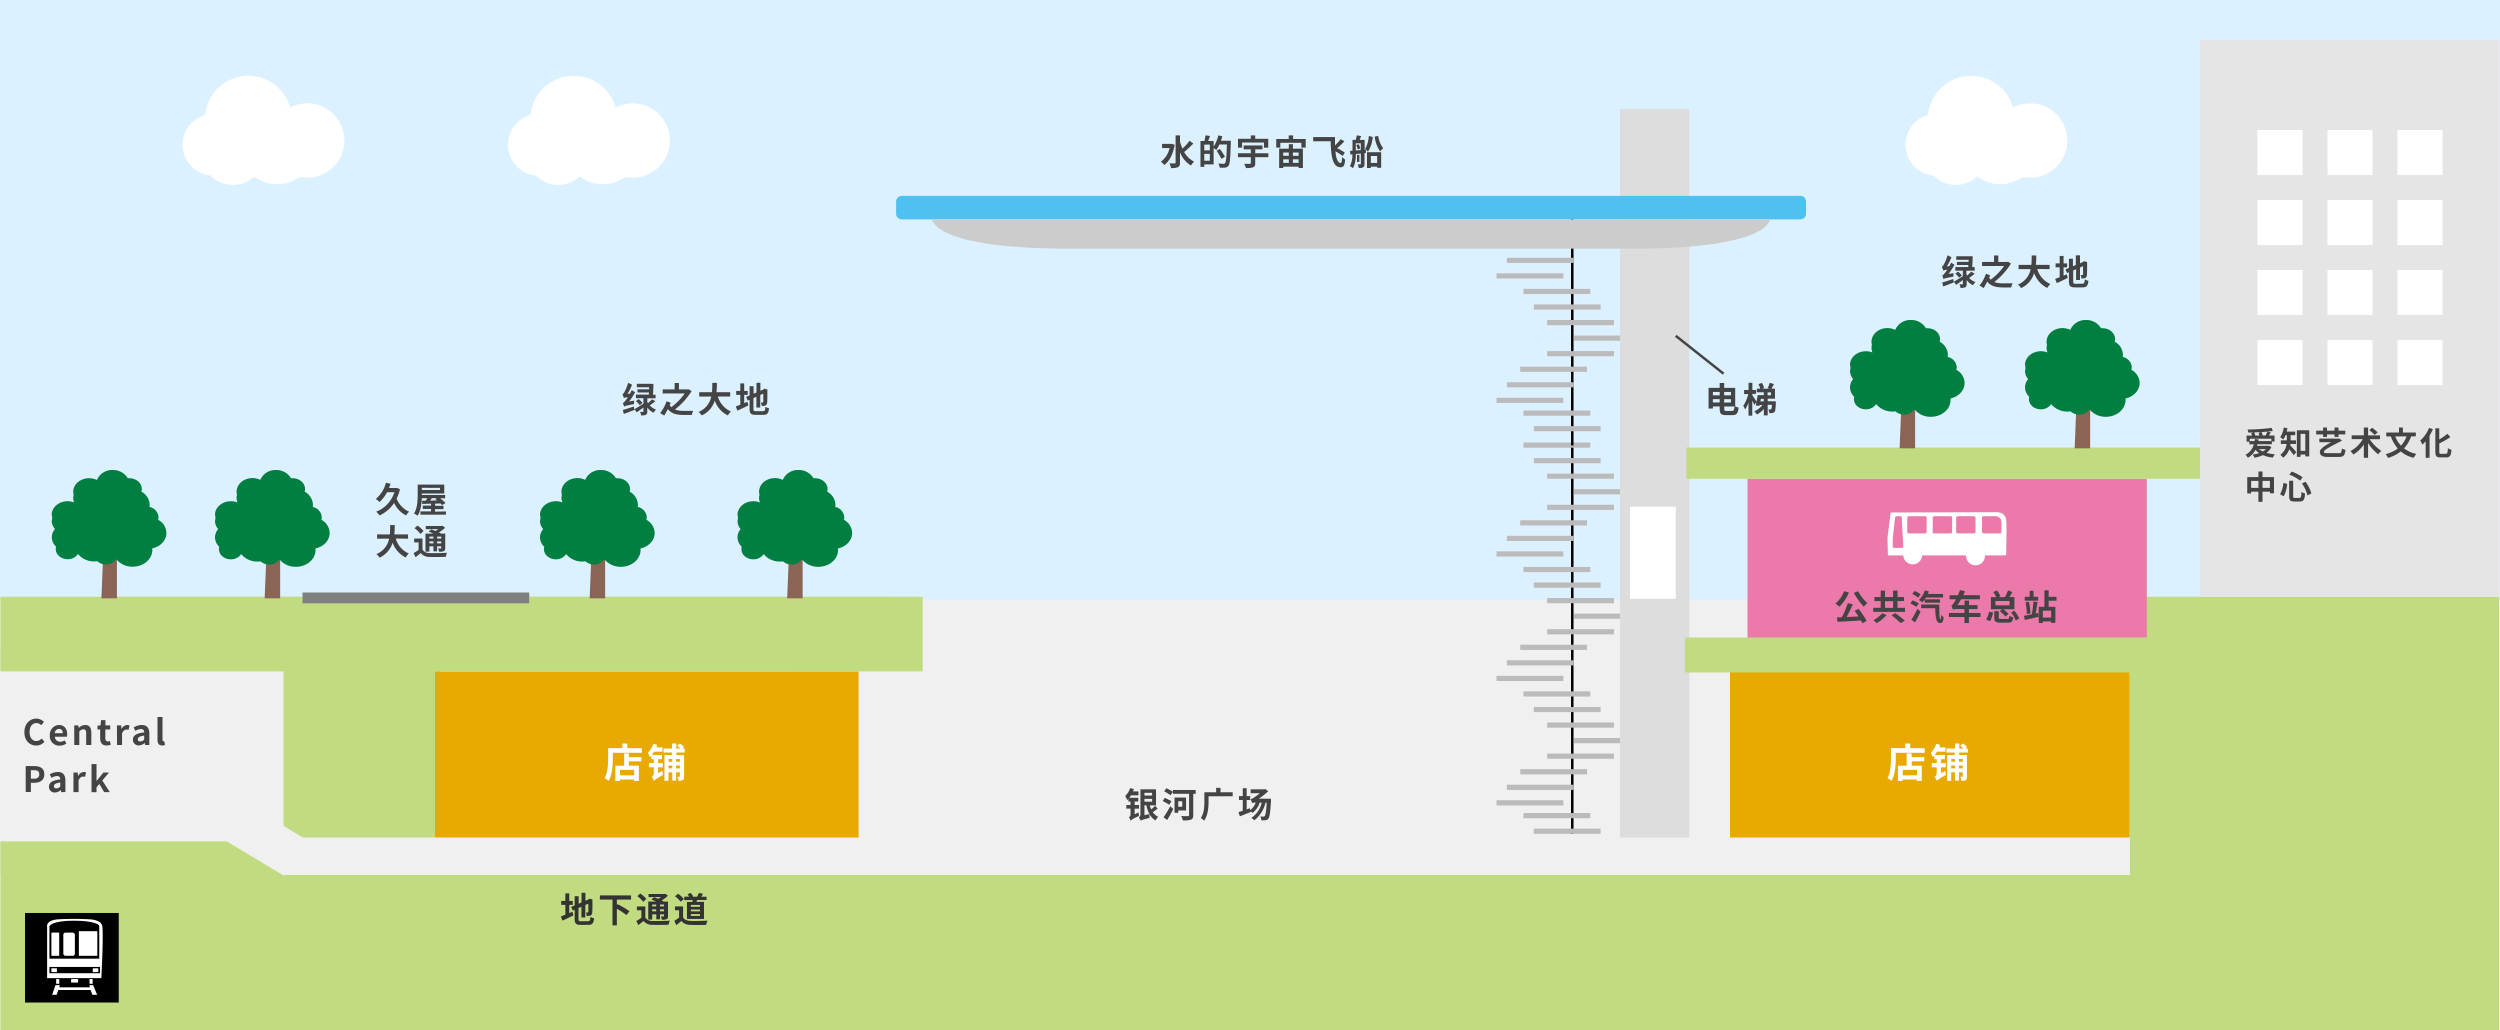 <svg id="レイヤー_1" data-name="レイヤー 1" xmlns="http://www.w3.org/2000/svg" xmlns:xlink="http://www.w3.org/1999/xlink" viewBox="0 0 1000 412.06"><defs><style>.cls-1,.cls-20,.cls-24,.cls-6{fill:none;}.cls-2{fill:#f0f0f0;}.cls-3{fill:#dcf1ff;}.cls-4{fill:#c1db81;}.cls-5{clip-path:url(#clip-path);}.cls-6{stroke:#000;}.cls-20,.cls-24,.cls-6{stroke-miterlimit:10;}.cls-7{fill:#bbb;}.cls-8{fill:#ddd;}.cls-9{fill:#e8a900;}.cls-10{fill:#eb7aab;}.cls-11{fill:#4ec1f0;}.cls-12{fill:#ccc;}.cls-13{fill:#e5e5e5;}.cls-14,.cls-25{fill:#fff;}.cls-15{fill:#8a6455;}.cls-16{fill:#007f41;}.cls-17{fill:gray;}.cls-18{isolation:isolate;}.cls-19{fill:#444;}.cls-20{stroke:#231815;stroke-width:0.59px;}.cls-21{fill:#231815;}.cls-22{clip-path:url(#clip-path-2);}.cls-23{fill:#333;}.cls-24{stroke:#444;}.cls-25{fill-rule:evenodd;}</style><clipPath id="clip-path"><rect class="cls-1" x="595.55" y="83.05" width="98.8" height="250.47"/></clipPath><clipPath id="clip-path-2"><rect class="cls-1" x="903" y="52" width="74" height="106"/></clipPath></defs><title>pic_about_crosssectional_cn</title><rect id="長方形_1285" data-name="長方形 1285" class="cls-2" x="316" y="240" width="413" height="105"/><rect id="長方形_1286" data-name="長方形 1286" class="cls-3" width="1000" height="240"/><rect id="長方形_1237" data-name="長方形 1237" class="cls-2" y="260" width="118" height="90"/><path id="パス_79" data-name="パス 79" class="cls-4" d="M999.7,238.71V412.06H.15v-75.5H113.39V260.38H39.64V238.71H354.11v18.78H176v78l184.94,12H849l-31.6-108.79Z"/><g class="cls-5"><g id="グループ化_309" data-name="グループ化 309"><line id="線_117" data-name="線 117" class="cls-6" x1="628.91" y1="177" x2="628.91" y2="333.52"/><rect id="長方形_1238" data-name="長方形 1238" class="cls-7" x="609.37" y="177" width="26.73" height="2.07"/><rect id="長方形_1239" data-name="長方形 1239" class="cls-7" x="613.52" y="183.22" width="26.73" height="2.07"/><rect id="長方形_1240" data-name="長方形 1240" class="cls-7" x="618.86" y="189.44" width="26.73" height="2.07"/><rect id="長方形_1241" data-name="長方形 1241" class="cls-7" x="629.62" y="195.67" width="26.73" height="2.07"/><rect id="長方形_1242" data-name="長方形 1242" class="cls-7" x="598.61" y="220.55" width="26.73" height="2.07"/><rect id="長方形_1243" data-name="長方形 1243" class="cls-7" x="602.76" y="214.33" width="26.73" height="2.07"/><rect id="長方形_1244" data-name="長方形 1244" class="cls-7" x="608.09" y="208.11" width="26.73" height="2.07"/><rect id="長方形_1245" data-name="長方形 1245" class="cls-7" x="618.86" y="201.89" width="26.73" height="2.07"/><rect id="長方形_1246" data-name="長方形 1246" class="cls-7" x="609.37" y="226.78" width="26.73" height="2.07"/><rect id="長方形_1247" data-name="長方形 1247" class="cls-7" x="613.52" y="233" width="26.73" height="2.07"/><rect id="長方形_1248" data-name="長方形 1248" class="cls-7" x="618.86" y="239.22" width="26.73" height="2.07"/><rect id="長方形_1249" data-name="長方形 1249" class="cls-7" x="629.62" y="245.44" width="26.73" height="2.07"/><rect id="長方形_1250" data-name="長方形 1250" class="cls-7" x="598.61" y="270.33" width="26.73" height="2.07"/><rect id="長方形_1251" data-name="長方形 1251" class="cls-7" x="602.76" y="264.11" width="26.73" height="2.07"/><rect id="長方形_1252" data-name="長方形 1252" class="cls-7" x="608.09" y="257.89" width="26.73" height="2.07"/><rect id="長方形_1253" data-name="長方形 1253" class="cls-7" x="618.86" y="251.67" width="26.73" height="2.07"/><rect id="長方形_1254" data-name="長方形 1254" class="cls-7" x="609.37" y="276.55" width="26.73" height="2.07"/><rect id="長方形_1255" data-name="長方形 1255" class="cls-7" x="613.52" y="282.78" width="26.73" height="2.07"/><rect id="長方形_1256" data-name="長方形 1256" class="cls-7" x="618.86" y="289" width="26.73" height="2.07"/><rect id="長方形_1257" data-name="長方形 1257" class="cls-7" x="609.37" y="325.22" width="26.73" height="2.07"/><rect id="長方形_1258" data-name="長方形 1258" class="cls-7" x="613.52" y="331.44" width="26.73" height="2.07"/><rect id="長方形_1259" data-name="長方形 1259" class="cls-7" x="629.62" y="295.22" width="26.73" height="2.07"/><rect id="長方形_1260" data-name="長方形 1260" class="cls-7" x="598.61" y="320.11" width="26.73" height="2.07"/><rect id="長方形_1261" data-name="長方形 1261" class="cls-7" x="602.76" y="313.89" width="26.73" height="2.07"/><rect id="長方形_1262" data-name="長方形 1262" class="cls-7" x="608.09" y="307.67" width="26.73" height="2.07"/><rect id="長方形_1263" data-name="長方形 1263" class="cls-7" x="618.86" y="301.44" width="26.73" height="2.07"/></g><g id="グループ化_309-2" data-name="グループ化 309"><line id="線_117-2" data-name="線 117" class="cls-6" x1="628.91" y1="16" x2="628.91" y2="178.19"/><rect id="長方形_1238-2" data-name="長方形 1238" class="cls-7" x="609.37" y="16" width="26.73" height="2.07"/><rect id="長方形_1239-2" data-name="長方形 1239" class="cls-7" x="613.52" y="22.22" width="26.73" height="2.07"/><rect id="長方形_1240-2" data-name="長方形 1240" class="cls-7" x="618.86" y="28.44" width="26.73" height="2.07"/><rect id="長方形_1241-2" data-name="長方形 1241" class="cls-7" x="629.62" y="34.67" width="26.73" height="2.07"/><rect id="長方形_1242-2" data-name="長方形 1242" class="cls-7" x="598.61" y="59.55" width="26.73" height="2.07"/><rect id="長方形_1243-2" data-name="長方形 1243" class="cls-7" x="602.76" y="53.33" width="26.73" height="2.07"/><rect id="長方形_1244-2" data-name="長方形 1244" class="cls-7" x="608.09" y="47.11" width="26.73" height="2.07"/><rect id="長方形_1245-2" data-name="長方形 1245" class="cls-7" x="618.86" y="40.89" width="26.73" height="2.07"/><rect id="長方形_1246-2" data-name="長方形 1246" class="cls-7" x="609.37" y="65.78" width="26.73" height="2.07"/><rect id="長方形_1247-2" data-name="長方形 1247" class="cls-7" x="613.52" y="72" width="26.73" height="2.07"/><rect id="長方形_1248-2" data-name="長方形 1248" class="cls-7" x="618.86" y="78.22" width="26.73" height="2.07"/><rect id="長方形_1249-2" data-name="長方形 1249" class="cls-7" x="629.62" y="84.44" width="26.73" height="2.07"/><rect id="長方形_1250-2" data-name="長方形 1250" class="cls-7" x="598.61" y="109.33" width="26.73" height="2.07"/><rect id="長方形_1251-2" data-name="長方形 1251" class="cls-7" x="602.76" y="103.11" width="26.73" height="2.07"/><rect id="長方形_1252-2" data-name="長方形 1252" class="cls-7" x="608.09" y="96.89" width="26.73" height="2.07"/><rect id="長方形_1253-2" data-name="長方形 1253" class="cls-7" x="618.86" y="90.67" width="26.73" height="2.07"/><rect id="長方形_1254-2" data-name="長方形 1254" class="cls-7" x="609.37" y="115.55" width="26.73" height="2.07"/><rect id="長方形_1255-2" data-name="長方形 1255" class="cls-7" x="613.52" y="121.78" width="26.73" height="2.07"/><rect id="長方形_1256-2" data-name="長方形 1256" class="cls-7" x="618.86" y="128" width="26.73" height="2.07"/><rect id="長方形_1257-2" data-name="長方形 1257" class="cls-7" x="609.37" y="164.22" width="26.73" height="2.07"/><rect id="長方形_1258-2" data-name="長方形 1258" class="cls-7" x="613.52" y="170.44" width="26.73" height="2.07"/><rect id="長方形_1259-2" data-name="長方形 1259" class="cls-7" x="629.62" y="134.22" width="26.73" height="2.07"/><rect id="長方形_1260-2" data-name="長方形 1260" class="cls-7" x="598.61" y="159.11" width="26.73" height="2.07"/><rect id="長方形_1261-2" data-name="長方形 1261" class="cls-7" x="602.76" y="152.89" width="26.73" height="2.07"/><rect id="長方形_1262-2" data-name="長方形 1262" class="cls-7" x="608.09" y="146.67" width="26.73" height="2.07"/><rect id="長方形_1263-2" data-name="長方形 1263" class="cls-7" x="618.86" y="140.44" width="26.73" height="2.07"/></g></g><rect id="長方形_1187" data-name="長方形 1187" class="cls-8" x="648" y="43.61" width="27.74" height="301.89"/><rect id="長方形_1189" data-name="長方形 1189" class="cls-9" x="692" y="268.56" width="159.73" height="66.93"/><rect id="長方形_1190" data-name="長方形 1190" class="cls-10" x="699" y="191.52" width="159.73" height="66.93"/><rect id="長方形_1191" data-name="長方形 1191" class="cls-9" x="174" y="268.56" width="169.43" height="66.93"/><rect id="長方形_1192" data-name="長方形 1192" class="cls-4" x="674" y="255" width="198" height="14"/><rect id="長方形_1193" data-name="長方形 1193" class="cls-4" x="674.52" y="179" width="270.14" height="12.52"/><rect id="長方形_1194" data-name="長方形 1194" class="cls-4" x="0.15" y="238.71" width="368.92" height="29.85"/><path id="パス_80" data-name="パス 80" class="cls-11" d="M719.86,87.75H361a2.35,2.35,0,0,1-2.55-2V80.4A2.35,2.35,0,0,1,361,78.35H719.86a2.36,2.36,0,0,1,2.56,2.05v5.3A2.36,2.36,0,0,1,719.86,87.75Z"/><path class="cls-12" d="M540.43,87.75H372.89s0,11.72,54.65,11.72H653.32C708,99.47,708,87.75,708,87.75Z"/><rect id="長方形_1195" data-name="長方形 1195" class="cls-13" x="880" y="16" width="119.7" height="222.71"/><rect id="長方形_1196" data-name="長方形 1196" class="cls-14" x="652" y="202.67" width="18.3" height="36.86"/><g id="グループ化_284" data-name="グループ化 284"><path id="パス_90" data-name="パス 90" class="cls-15" d="M112.06,217.62v21.71h-6.2l.85-21Z"/><path id="パス_91" data-name="パス 91" class="cls-16" d="M131.86,213.2a6.17,6.17,0,0,0-3.32-5.29,4.19,4.19,0,0,0,.17-1,4.46,4.46,0,0,0-3.62-4.12,6,6,0,0,0,.09-.84,6.18,6.18,0,0,0-3.33-5.29,3.46,3.46,0,0,0,.17-1.06c0-2.38-2.26-4.31-5-4.31a4.21,4.21,0,0,0-.62,0,6.78,6.78,0,0,0-6-3.29,6.57,6.57,0,0,0-6.28,3.95,7.26,7.26,0,0,0-3.1-.72c-3.53,0-6.39,2.45-6.39,5.47a4.53,4.53,0,0,0,.17,1.21,4.49,4.49,0,0,0-.17,1.22A4.61,4.61,0,0,0,95,201a6.89,6.89,0,0,0-2.61-.51c-3.53,0-6.39,2.44-6.39,5.46a4.37,4.37,0,0,1,0,2.43,5,5,0,0,0,1.27,3.25,5.12,5.12,0,0,0-1.27,3.3,5.35,5.35,0,0,0,1.71,3.81,3.6,3.6,0,0,0-.13.93c0,2.24,2.13,4.06,4.75,4.06a4.89,4.89,0,0,0,4.14-2.1,8.3,8.3,0,0,0,6.56,3,8.77,8.77,0,0,0,1.15-.1,5.15,5.15,0,0,0,3.45,1.29,4.91,4.91,0,0,0,4.14-2.1,8.3,8.3,0,0,0,6.56,3c4.36,0,7.89-3,7.89-6.75,0-.19,0-.38-.07-.57C129.4,218.71,131.86,216.21,131.86,213.2Z"/></g><g id="グループ化_284-2" data-name="グループ化 284"><path id="パス_90-2" data-name="パス 90" class="cls-15" d="M46.77,217.62v21.71h-6.2l.84-21Z"/><path id="パス_91-2" data-name="パス 91" class="cls-16" d="M66.56,213.2a6.15,6.15,0,0,0-3.32-5.29,3.78,3.78,0,0,0,.17-1,4.46,4.46,0,0,0-3.62-4.12,6,6,0,0,0,.09-.84,6.16,6.16,0,0,0-3.33-5.29,3.46,3.46,0,0,0,.17-1.06c0-2.38-2.26-4.31-5-4.31a4.46,4.46,0,0,0-.63,0,6.77,6.77,0,0,0-6-3.29A6.57,6.57,0,0,0,38.77,192a7.26,7.26,0,0,0-3.1-.72c-3.53,0-6.39,2.45-6.39,5.47a5,5,0,0,0,.17,1.21,4.49,4.49,0,0,0-.17,1.22,4.8,4.8,0,0,0,.39,1.82,6.86,6.86,0,0,0-2.61-.51c-3.52,0-6.39,2.44-6.39,5.46a4.19,4.19,0,0,1,0,2.43A5,5,0,0,0,22,211.58a5.19,5.19,0,0,0-1.28,3.3,5.32,5.32,0,0,0,1.72,3.81,3.22,3.22,0,0,0-.14.93c0,2.24,2.13,4.06,4.75,4.06a4.89,4.89,0,0,0,4.14-2.1,8.32,8.32,0,0,0,6.57,3,8.77,8.77,0,0,0,1.14-.1,5.15,5.15,0,0,0,3.45,1.29,4.89,4.89,0,0,0,4.14-2.1,8.3,8.3,0,0,0,6.56,3c4.36,0,7.89-3,7.89-6.75a5.54,5.54,0,0,0-.07-.57C64.11,218.71,66.56,216.21,66.56,213.2Z"/></g><g id="グループ化_285" data-name="グループ化 285"><path id="パス_90-2-2" data-name="パス 90-2" class="cls-15" d="M242.06,217.62v21.71h-6.2l.85-21Z"/><path id="パス_91-2-2" data-name="パス 91-2" class="cls-16" d="M261.86,213.2a6.17,6.17,0,0,0-3.32-5.29,4.19,4.19,0,0,0,.17-1,4.46,4.46,0,0,0-3.62-4.12,6,6,0,0,0,.09-.84,6.18,6.18,0,0,0-3.33-5.29,3.46,3.46,0,0,0,.17-1.06c0-2.38-2.26-4.31-5.05-4.31a4.21,4.21,0,0,0-.62,0,6.78,6.78,0,0,0-6-3.29,6.57,6.57,0,0,0-6.28,3.95,7.26,7.26,0,0,0-3.1-.72c-3.53,0-6.39,2.45-6.39,5.47a4.53,4.53,0,0,0,.17,1.21,4.49,4.49,0,0,0-.17,1.22A4.61,4.61,0,0,0,225,201a6.89,6.89,0,0,0-2.61-.51c-3.53,0-6.39,2.44-6.39,5.46a4.37,4.37,0,0,1,0,2.43,5,5,0,0,0,1.27,3.25,5.12,5.12,0,0,0-1.27,3.3,5.35,5.35,0,0,0,1.71,3.81,3.6,3.6,0,0,0-.13.93c0,2.24,2.13,4.06,4.75,4.06a4.89,4.89,0,0,0,4.14-2.1,8.3,8.3,0,0,0,6.56,3,8.77,8.77,0,0,0,1.15-.1,5.15,5.15,0,0,0,3.45,1.29,4.91,4.91,0,0,0,4.14-2.1,8.3,8.3,0,0,0,6.56,3c4.36,0,7.89-3,7.89-6.75,0-.19,0-.38-.07-.57C259.4,218.71,261.86,216.21,261.86,213.2Z"/></g><g id="グループ化_286" data-name="グループ化 286"><path id="パス_90-3" data-name="パス 90-3" class="cls-15" d="M321.06,217.62v21.71h-6.2l.85-21Z"/><path id="パス_91-3" data-name="パス 91-3" class="cls-16" d="M340.86,213.2a6.17,6.17,0,0,0-3.32-5.29,4.19,4.19,0,0,0,.17-1,4.46,4.46,0,0,0-3.62-4.12,6,6,0,0,0,.09-.84,6.18,6.18,0,0,0-3.33-5.29,3.46,3.46,0,0,0,.17-1.06c0-2.38-2.26-4.31-5-4.31a4.21,4.21,0,0,0-.62,0,6.78,6.78,0,0,0-6-3.29,6.57,6.57,0,0,0-6.28,3.95,7.26,7.26,0,0,0-3.1-.72c-3.53,0-6.39,2.45-6.39,5.47a4.53,4.53,0,0,0,.17,1.21,4.49,4.49,0,0,0-.17,1.22A4.61,4.61,0,0,0,304,201a6.89,6.89,0,0,0-2.61-.51c-3.53,0-6.39,2.44-6.39,5.46a4.37,4.37,0,0,1,0,2.43,5,5,0,0,0,1.27,3.25,5.12,5.12,0,0,0-1.27,3.3,5.35,5.35,0,0,0,1.71,3.81,3.6,3.6,0,0,0-.13.93c0,2.24,2.13,4.06,4.75,4.06a4.89,4.89,0,0,0,4.14-2.1,8.3,8.3,0,0,0,6.56,3,8.77,8.77,0,0,0,1.15-.1,5.15,5.15,0,0,0,3.45,1.29,4.91,4.91,0,0,0,4.14-2.1,8.3,8.3,0,0,0,6.56,3c4.36,0,7.89-3,7.89-6.75,0-.19,0-.38-.07-.57C338.4,218.71,340.86,216.21,340.86,213.2Z"/></g><g id="グループ化_287" data-name="グループ化 287"><path id="パス_90-4" data-name="パス 90-4" class="cls-15" d="M766.05,157.62v21.71h-6.2l.84-21Z"/><path id="パス_91-4" data-name="パス 91-4" class="cls-16" d="M785.84,153.2a6.17,6.17,0,0,0-3.32-5.29,4.19,4.19,0,0,0,.17-1,4.46,4.46,0,0,0-3.62-4.12,6,6,0,0,0,.09-.84,6.16,6.16,0,0,0-3.33-5.29,3.46,3.46,0,0,0,.17-1.06c0-2.38-2.26-4.31-5-4.31a4.23,4.23,0,0,0-.63,0,6.77,6.77,0,0,0-6-3.29,6.57,6.57,0,0,0-6.28,3.95,7.26,7.26,0,0,0-3.1-.72c-3.53,0-6.39,2.45-6.39,5.47a4.53,4.53,0,0,0,.17,1.21,4.49,4.49,0,0,0-.17,1.22A4.61,4.61,0,0,0,749,141a6.89,6.89,0,0,0-2.61-.51c-3.53,0-6.39,2.44-6.39,5.46a4.37,4.37,0,0,1,0,2.43,5,5,0,0,0,1.28,3.25,5.08,5.08,0,0,0-1.28,3.3,5.35,5.35,0,0,0,1.71,3.81,3.6,3.6,0,0,0-.13.93c0,2.24,2.13,4.06,4.75,4.06a4.89,4.89,0,0,0,4.14-2.1,8.31,8.31,0,0,0,6.57,3,8.77,8.77,0,0,0,1.14-.1,5.15,5.15,0,0,0,3.45,1.29,4.91,4.91,0,0,0,4.14-2.1,8.3,8.3,0,0,0,6.56,3c4.36,0,7.89-3,7.89-6.75,0-.19,0-.38-.07-.57C783.38,158.71,785.84,156.21,785.84,153.2Z"/></g><g id="グループ化_288" data-name="グループ化 288"><path id="パス_90-5" data-name="パス 90-5" class="cls-15" d="M836.06,157.62v21.71h-6.2l.85-21Z"/><path id="パス_91-5" data-name="パス 91-5" class="cls-16" d="M855.86,153.2a6.17,6.17,0,0,0-3.32-5.29,4.19,4.19,0,0,0,.17-1,4.46,4.46,0,0,0-3.62-4.12,6,6,0,0,0,.09-.84,6.18,6.18,0,0,0-3.33-5.29,3.46,3.46,0,0,0,.17-1.06c0-2.38-2.26-4.31-5-4.31a4.21,4.21,0,0,0-.62,0,6.78,6.78,0,0,0-6-3.29,6.57,6.57,0,0,0-6.28,3.95,7.26,7.26,0,0,0-3.1-.72c-3.53,0-6.39,2.45-6.39,5.47a4.53,4.53,0,0,0,.17,1.21,4.49,4.49,0,0,0-.17,1.22A4.61,4.61,0,0,0,819,141a6.89,6.89,0,0,0-2.61-.51c-3.53,0-6.39,2.44-6.39,5.46a4.37,4.37,0,0,1,0,2.43,5,5,0,0,0,1.27,3.25,5.12,5.12,0,0,0-1.27,3.3,5.35,5.35,0,0,0,1.71,3.81,3.6,3.6,0,0,0-.13.93c0,2.24,2.13,4.06,4.75,4.06a4.89,4.89,0,0,0,4.14-2.1,8.3,8.3,0,0,0,6.56,3,8.77,8.77,0,0,0,1.15-.1,5.15,5.15,0,0,0,3.45,1.29,4.91,4.91,0,0,0,4.14-2.1,8.3,8.3,0,0,0,6.56,3c4.36,0,7.89-3,7.89-6.75,0-.19,0-.38-.07-.57C853.4,158.71,855.86,156.21,855.86,153.2Z"/></g><rect id="長方形_1197" data-name="長方形 1197" class="cls-10" x="746.4" y="199.1" width="13.02" height="11.52" rx="0.51"/><rect id="長方形_1198" data-name="長方形 1198" class="cls-10" x="763.5" y="199.1" width="13.02" height="11.52" rx="0.51"/><rect id="長方形_1199" data-name="長方形 1199" class="cls-10" x="779.21" y="199.1" width="13.02" height="11.52" rx="0.51"/><path id="長方形_1200" data-name="長方形 1200" class="cls-10" d="M809.59,201.08v9a.51.51,0,0,1-.51.51h-12a.51.51,0,0,1-.52-.51h0v-10.5a.51.51,0,0,1,.51-.51h10.54a2,2,0,0,1,2,2Z"/><path id="パス_93" data-name="パス 93" class="cls-10" d="M743.74,218.89s-1-18.12-1-18.87a.87.87,0,0,0-.64-.92s-2.31.05-3,0-.92,1.15-.92,1.15L736.69,214s-.06,5.09,0,5.67.86.75.86.75H743C743.92,220.4,743.74,218.89,743.74,218.89Z"/><rect id="長方形_1215" data-name="長方形 1215" class="cls-17" x="121" y="237" width="90.69" height="4.33"/><g id="水の宇宙船_屋上階_" data-name="水の宇宙船 屋上階 " class="cls-18"><g class="cls-18"><path class="cls-19" d="M469.88,57.92c-.65,3.79-2.19,6.64-4.16,8.09a6.64,6.64,0,0,0-1.39-1.31,9.17,9.17,0,0,0,3.49-5.47h-3V57.55h3.65l.31,0Zm7.44-.51a35.43,35.43,0,0,1-3.66,3.39,9.43,9.43,0,0,0,4,3.86,7.24,7.24,0,0,0-1.29,1.55A10.82,10.82,0,0,1,472,60.93v4.13c0,1-.22,1.51-.8,1.79a6.49,6.49,0,0,1-2.78.38,7.13,7.13,0,0,0-.66-1.86c.92,0,1.8,0,2.1,0s.38-.1.38-.34V54.15H472v2.47a18,18,0,0,0,1,2.81,22.44,22.44,0,0,0,2.81-3.11Z"/><path class="cls-19" d="M492.32,56.29s0,.56,0,.76c-.18,6.26-.34,8.49-.91,9.23a1.86,1.86,0,0,1-1.35.77,15.25,15.25,0,0,1-2.19,0,4.1,4.1,0,0,0-.55-1.63c.9.09,1.72.09,2.09.09a.74.74,0,0,0,.61-.24c.41-.45.59-2.55.74-7.49h-3A12,12,0,0,1,486.52,60a12,12,0,0,0-1.07-.79v6.55h-3.74v1h-1.52V56.39h1.59a14.61,14.61,0,0,0,.4-2.25l1.82.25c-.23.7-.49,1.4-.72,2h2.17v2.27a14.66,14.66,0,0,0,1.89-4.51l1.58.36a15.91,15.91,0,0,1-.55,1.78Zm-8.39,1.56h-2.22v2.27h2.22Zm0,6.45V61.56h-2.22V64.3Zm4.65-.75a31.35,31.35,0,0,0-1.94-3.24l1.3-.74A36,36,0,0,1,490,62.68Z"/><path class="cls-19" d="M507.33,62.89h-5.24V65.3c0,.94-.21,1.37-.88,1.62a8.21,8.21,0,0,1-2.84.3,7.74,7.74,0,0,0-.7-1.68c.89,0,2,0,2.27,0s.39-.07.39-.31V62.89h-5.14V61.31h5.14V59.72h-2.87V58.18H505v1.54h-2.89v1.59h5.24Zm-10.49-3.82H495.2V55.52h5.13V54.15h1.76v1.37h5.21v3.55h-1.72V57h-8.74Z"/><path class="cls-19" d="M522.28,55.59v3.46h-1.73V57.13h-8.42v1.92h-1.64V55.59h5V54.15h1.76v1.44Zm-5.12,3.88h4v7.72h-1.71v-.53h-6.16v.53h-1.63V59.47h3.87V57.69h1.64ZM513.28,61v1.32h2.24V61Zm0,4.15h2.24V63.72h-2.24ZM517.16,61v1.32h2.28V61Zm2.28,4.15V63.72h-2.28v1.43Z"/><path class="cls-19" d="M537.08,62.4a18.5,18.5,0,0,0-2.91-1.86c.29,3,.94,4.68,2.15,4.66.33,0,.47-.88.51-2.38a6.75,6.75,0,0,0,1.23,1c-.17,2.33-.63,3.08-1.79,3.08-3.13,0-3.87-4.05-4-10.39h-7V54.82H534c0,1.19,0,2.31,0,3.34a20.24,20.24,0,0,0,2.27-2.47l1.5.81a28.39,28.39,0,0,1-2.93,2.78,18.68,18.68,0,0,1,3.07,1.78Z"/><path class="cls-19" d="M546.32,61.22l-.52.06v4.26c0,.7-.11,1.13-.53,1.38a3.34,3.34,0,0,1-1.77.3,5.86,5.86,0,0,0-.43-1.49,9,9,0,0,0,1.06,0c.16,0,.21,0,.21-.21v-4.1l-2,.18c0,1.85-.24,4.18-1.18,5.67a5.42,5.42,0,0,0-1.2-.79,9.82,9.82,0,0,0,1-4.75l-.81.08L540,60.37l1-.07V55.94h1.33a17.7,17.7,0,0,0,.35-1.8l1.78.28c-.2.53-.41,1.06-.6,1.52h2v4l.5,0Zm-2-1.19V57.34h-2v2.85Zm-.89-2.38a5.75,5.75,0,0,1,.68,1.72l-1,.42a6.16,6.16,0,0,0-.63-1.76Zm.32,7.12h-.95V61.91h.95Zm5.35-10a13.33,13.33,0,0,1-1.89,5.88,6.17,6.17,0,0,0-1.19-1,11.88,11.88,0,0,0,1.5-5.25Zm-2.31,6.12h5.67v6.24h-1.61v-.47h-2.52v.53h-1.54Zm1.54,1.52v2.75h2.52V62.41Zm2.94-8.06a10.75,10.75,0,0,0,2,4.94,6.56,6.56,0,0,0-1.19,1.32,13.26,13.26,0,0,1-2.21-5.94Z"/></g></g><g id="久屋_大通" data-name="久屋 大通" class="cls-18"><g class="cls-18"><path class="cls-19" d="M160,195.73a18.73,18.73,0,0,1-1.35,3.72,9.45,9.45,0,0,0,5,5.23,7.29,7.29,0,0,0-1.22,1.5,10.65,10.65,0,0,1-4.79-5,13.72,13.72,0,0,1-5.84,5,7.17,7.17,0,0,0-1.31-1.5,12.34,12.34,0,0,0,7.27-7.8h-2.94a14.27,14.27,0,0,1-3,3.94,13.79,13.79,0,0,0-1.5-1.25,12.44,12.44,0,0,0,4.06-6.47l1.84.41a17.17,17.17,0,0,1-.63,1.69h2.85l.33-.08Z"/><path class="cls-19" d="M178.38,204.57v1.31H168.17v-1.31h4.25v-1h-3.31v-1.32h3.31v-.8l-3.52.14-.07-1.3,1.47,0c.2-.32.41-.68.61-1h-2.19c-.08,2.28-.45,5.08-1.65,7a6.65,6.65,0,0,0-1.49-.86c1.39-2.15,1.5-5.3,1.5-7.53v-4.05h10.63v3.56h-9V198h9.34v1.31H176a14.76,14.76,0,0,1,2.21,1.9l-1.38.86a7.93,7.93,0,0,0-.65-.69l-2.14.08v.87h3.36v1.32H174v1Zm-9.63-9.44V196H176v-.86Zm4,4.13c-.22.33-.46.67-.68,1l2.76-.09c-.23-.19-.46-.37-.69-.53l.6-.36Z"/><path class="cls-19" d="M158.29,215.41a9.39,9.39,0,0,0,5.24,6A6.47,6.47,0,0,0,162.3,223a10.43,10.43,0,0,1-5.25-5.94,9.65,9.65,0,0,1-5.24,6,5,5,0,0,0-1.25-1.41,8.38,8.38,0,0,0,5.08-6.17h-4.81v-1.72h5.1c.14-1.32.12-2.59.14-3.74h1.82c0,1.15,0,2.44-.17,3.74h5.5v1.72Z"/><path class="cls-19" d="M169,219.84a3.19,3.19,0,0,0,2.94,1.39c1.66.07,5,0,6.9-.13a6.66,6.66,0,0,0-.51,1.62c-1.73.09-4.7.12-6.41.05a4.33,4.33,0,0,1-3.62-1.56c-.65.55-1.31,1.09-2.09,1.68l-.77-1.66a19.15,19.15,0,0,0,2-1.28v-3h-1.78v-1.53H169Zm-.83-6.26a11.61,11.61,0,0,0-2.34-2.29l1.15-1.06a12.12,12.12,0,0,1,2.44,2.16Zm3.59,7.07h-1.57v-7.21h3.13c-.63-.3-1.3-.58-1.87-.8l1.08-.9c.49.18,1.07.41,1.65.66a12.77,12.77,0,0,0,1.12-.74h-5V210.4h6.43l.32-.09,1,.8a15.79,15.79,0,0,1-2.49,1.89c.3.16.6.3.84.44h1.69v5.77c0,.67-.13,1-.57,1.25a4.35,4.35,0,0,1-1.89.23,4.81,4.81,0,0,0-.41-1.3h1.06c.17,0,.21-.07.21-.21v-.64h-1.65v2h-1.48v-2h-1.61Zm0-6v.76h1.61v-.76Zm1.61,2.71v-.79h-1.61v.79Zm3.13-2.71h-1.65v.76h1.65Zm0,2.71v-.79h-1.65v.79Z"/></g></g><g id="緑の大地_地上階_" data-name="緑の大地 地上階 " class="cls-18"><g class="cls-18"><path class="cls-19" d="M253.69,160.24a10,10,0,0,0-.06,1.4c-3.13.6-3.69.77-4,1a12.72,12.72,0,0,0-.5-1.46c.33-.07.63-.39,1-.89a11,11,0,0,0,1-1.39,5.3,5.3,0,0,0-1.59.32c-.09-.32-.37-1.11-.56-1.55.28-.09.51-.37.77-.82a17.26,17.26,0,0,0,1.49-3.72l1.59.74a18.93,18.93,0,0,1-1.85,3.68l1-.08c.26-.45.5-.94.71-1.4l1.35.81a24.72,24.72,0,0,1-2.39,3.71ZM249.14,164c1.09-.31,2.76-.87,4.38-1.4l.28,1.36c-1.47.57-3,1.16-4.28,1.62Zm13-3.53c-.7.6-1.53,1.2-2.24,1.71a6.59,6.59,0,0,0,2.53,1.67,5.18,5.18,0,0,0-1,1.26,7,7,0,0,1-2.52-2.1v1.58c0,.71-.12,1.09-.59,1.33a4.29,4.29,0,0,1-1.86.25,5.18,5.18,0,0,0-.46-1.43c.49,0,1,0,1.16,0s.21-.05.21-.2V163c-.92.7-1.87,1.38-2.69,1.94l-.87-1.27c.89-.51,2.25-1.36,3.56-2.2v-2.19h-3v-1.44h5.18c0-.28,0-.56.06-.85H255v-1.25h4.66l0-.83h-4.93v-1.4H260l.2,0,1.17.07c0,1.35-.09,3-.19,4.31h1.05v1.44h-3.31v1.49c.09.15.17.31.27.46a16.7,16.7,0,0,0,1.64-1.55Zm-6.28,1.6a8.21,8.21,0,0,0-1.5-1.63l1.08-.8A7.87,7.87,0,0,1,257,161.2Z"/><path class="cls-19" d="M276.64,156.43a28.06,28.06,0,0,1-6.69,7.38,10.27,10.27,0,0,0,3.75.53c.64,0,2.79,0,3.61,0a5.32,5.32,0,0,0-.57,1.64h-3.15c-2.85,0-5-.45-6.45-2.36a26.16,26.16,0,0,1-1.44,2.6l-1.64-1a15.74,15.74,0,0,0,2.57-4.72l1.68.62c-.12.26-.24.56-.4.89a4.21,4.21,0,0,0,.59.86,24.31,24.31,0,0,0,5.39-5.48h-8.81v-1.62h4.78v-2.58h1.71v2.58H275l.34-.09Z"/><path class="cls-19" d="M287.15,158.61a9.39,9.39,0,0,0,5.24,6,6.47,6.47,0,0,0-1.23,1.57,10.43,10.43,0,0,1-5.25-5.94,9.65,9.65,0,0,1-5.24,5.95,5,5,0,0,0-1.25-1.41,8.38,8.38,0,0,0,5.08-6.17h-4.81v-1.72h5.1c.13-1.32.12-2.59.13-3.74h1.83c0,1.15,0,2.44-.17,3.74h5.5v1.72Z"/><path class="cls-19" d="M297.68,161.25l1.29-.55.37,1.47c-1.48.74-3.08,1.49-4.37,2.09l-.67-1.68c.51-.19,1.12-.42,1.82-.7v-3.94h-1.64v-1.58h1.64v-3h1.56v3h1.41v1.58h-1.41Zm7.48,3.22c.77,0,.91-.32,1-1.75a4.21,4.21,0,0,0,1.46.6c-.22,2-.71,2.63-2.35,2.63h-3c-1.89,0-2.43-.52-2.43-2.45v-3.6l-.76.32-.62-1.48,1.38-.58v-3.68h1.59v3l1.17-.49v-3.87h1.55v3.2l1.11-.48.29-.2.3-.19,1.16.4-.06.28c0,2.66,0,4.35-.1,4.92a1.19,1.19,0,0,1-.71,1.16,4,4,0,0,1-1.46.2,4.57,4.57,0,0,0-.35-1.4,6,6,0,0,0,.67,0c.17,0,.26-.06.31-.31s0-1.25,0-3.24l-1.21.53V163h-1.55V158.7l-1.17.5v4.32c0,.82.13.95,1,.95Z"/></g></g><g id="商業施設" class="cls-18"><g class="cls-18"><path class="cls-14" d="M256.75,299.3v1.81h-11.6v2.22c0,2.58-.24,6.53-1.68,9a8.81,8.81,0,0,0-1.65-1.07c1.31-2.29,1.43-5.65,1.43-8v-4h5.69v-1.84h2v1.84Zm-5.2,3.55h5v1.68h-5v1.75h4v6.1h-1.95v-.58H248v.59h-1.86v-6.11h3.51v-4.93h1.93Zm2.1,5.11H248v2.18h5.68Z"/><path class="cls-14" d="M264.94,308.34a12.7,12.7,0,0,0,.34,1.56c-2.91,1.72-3.43,2.12-3.73,2.46a5.75,5.75,0,0,0-.85-1.65,1.69,1.69,0,0,0,.83-1.41v-2.37h-1.95v-1.69h1.95v-1.57h-1v-1.43a4.29,4.29,0,0,1-.59.61,10.59,10.59,0,0,0-.82-1.71,9.43,9.43,0,0,0,2.26-3.65l1.55.47c-.11.31-.26.67-.4,1H265v1.7h-3.39a12,12,0,0,1-.9,1.31h4.07v1.7h-1.55v1.57h1.9v1.69h-1.9v2.34Zm5.6-7.34v1h3.09v8.58c0,.72-.08,1.17-.52,1.45a2.89,2.89,0,0,1-1.68.32,7,7,0,0,0-.47-1.63c.35,0,.69,0,.82,0s.17-.05.17-.19v-1.62h-1.5v3.34H268.9v-3.34h-1.52v3.44h-1.6V302h3v-1h-3.36v-1.6h3.36v-2h1.72v2h1.61c-.37-.37-.87-.81-1.27-1.16l1.14-.86a21.26,21.26,0,0,1,1.66,1.42l-.73.6h1V301Zm-3.16,2.59v1.09h1.52v-1.09Zm1.52,3.78v-1.16h-1.52v1.16Zm3.05-3.78h-1.5v1.09H272Zm0,3.78v-1.16h-1.5v1.16Z"/></g></g><g id="商業施設-2" class="cls-18"><g class="cls-18"><path class="cls-14" d="M769.9,299.3v1.81H758.3v2.22c0,2.58-.24,6.53-1.68,9a9.15,9.15,0,0,0-1.65-1.07c1.31-2.29,1.42-5.65,1.42-8v-4h5.7v-1.84h2v1.84Zm-5.2,3.55h5v1.68h-5v1.75h4v6.1h-2v-.58h-5.68v.59h-1.85v-6.11h3.5v-4.93h1.94Zm2.09,5.11h-5.68v2.18h5.68Z"/><path class="cls-14" d="M778.09,308.34a11.16,11.16,0,0,0,.33,1.56c-2.91,1.72-3.42,2.12-3.72,2.46a5.75,5.75,0,0,0-.85-1.65,1.71,1.71,0,0,0,.83-1.41v-2.37h-1.95v-1.69h1.95v-1.57h-1v-1.43a4.29,4.29,0,0,1-.59.61,10.51,10.51,0,0,0-.81-1.71,9.41,9.41,0,0,0,2.25-3.65l1.56.47c-.12.31-.26.67-.4,1h2.51v1.7h-3.39a12,12,0,0,1-.9,1.31h4.06v1.7h-1.55v1.57h1.91v1.69h-1.91v2.34Zm5.6-7.34v1h3.09v8.58c0,.72-.08,1.17-.53,1.45a2.87,2.87,0,0,1-1.68.32,6.53,6.53,0,0,0-.46-1.63c.35,0,.68,0,.81,0s.18-.05.18-.19v-1.62h-1.51v3.34H782v-3.34h-1.52v3.44h-1.6V302h3v-1H778.6v-1.6H782v-2h1.73v2h1.6c-.37-.37-.86-.81-1.26-1.16l1.13-.86c.53.41,1.28,1,1.67,1.42l-.74.6h1V301Zm-3.17,2.59v1.09H782v-1.09Zm1.52,3.78v-1.16h-1.52v1.16Zm3.06-3.78h-1.51v1.09h1.51Zm0,3.78v-1.16h-1.51v1.16Z"/></g></g><g id="セントラル_パーク" data-name="セントラル パーク" class="cls-18"><g class="cls-18"><path class="cls-19" d="M9.76,292.86c0-3.42,2.2-5.42,4.82-5.42a4.26,4.26,0,0,1,3,1.33l-1.1,1.32a2.65,2.65,0,0,0-1.9-.87c-1.57,0-2.75,1.34-2.75,3.57s1.07,3.61,2.71,3.61a2.88,2.88,0,0,0,2.14-1l1.09,1.29a4.21,4.21,0,0,1-3.31,1.53C11.89,298.2,9.76,296.32,9.76,292.86Z"/><path class="cls-19" d="M19.93,294.09A3.84,3.84,0,0,1,23.59,290c2.16,0,3.28,1.58,3.28,3.75a3.62,3.62,0,0,1-.1.94H21.94a2.06,2.06,0,0,0,2.17,2,3.22,3.22,0,0,0,1.76-.54l.7,1.26a5,5,0,0,1-2.74.87A3.81,3.81,0,0,1,19.93,294.09Zm5.17-.8c0-1.06-.47-1.73-1.48-1.73a1.76,1.76,0,0,0-1.71,1.73Z"/><path class="cls-19" d="M29.68,290.16h1.68l.14,1h.05A3.64,3.64,0,0,1,34.11,290c1.69,0,2.42,1.18,2.42,3.15V298H34.47v-4.64c0-1.2-.34-1.64-1.11-1.64a2.26,2.26,0,0,0-1.64.89V298h-2Z"/><path class="cls-19" d="M40.07,295.25v-3.47H39v-1.53l1.2-.09.24-2.11h1.73v2.11h1.93v1.62H42.13v3.47c0,.9.36,1.32,1.06,1.32a2.17,2.17,0,0,0,.77-.17l.34,1.5a5.08,5.08,0,0,1-1.66.3C40.78,298.2,40.07,297,40.07,295.25Z"/><path class="cls-19" d="M46.77,290.16h1.68l.14,1.38h.06A2.71,2.71,0,0,1,50.88,290a2.18,2.18,0,0,1,.92.17l-.36,1.78a2.35,2.35,0,0,0-.82-.13c-.61,0-1.35.41-1.8,1.54V298h-2Z"/><path class="cls-19" d="M53.17,295.87c0-1.68,1.36-2.56,4.51-2.9,0-.77-.36-1.36-1.33-1.36a4.44,4.44,0,0,0-2.16.74L53.45,291a6.25,6.25,0,0,1,3.28-1c2,0,3,1.19,3,3.46V298H58.06l-.16-.84h0a3.67,3.67,0,0,1-2.36,1A2.23,2.23,0,0,1,53.17,295.87Zm4.51-.06v-1.58c-1.9.25-2.55.77-2.55,1.47s.44.88,1,.88A2.07,2.07,0,0,0,57.68,295.81Z"/><path class="cls-19" d="M63,295.8v-9h2v9.08c0,.46.23.62.42.62a1.06,1.06,0,0,0,.28,0L66,298a2.67,2.67,0,0,1-1.06.19C63.46,298.2,63,297.26,63,295.8Z"/><path class="cls-19" d="M10.28,306.43h3.4c2.3,0,4.06.8,4.06,3.25s-1.78,3.44-4,3.44H12.35v3.68H10.28Zm3.31,5.05c1.43,0,2.12-.6,2.12-1.8s-.76-1.61-2.19-1.61H12.35v3.41Z"/><path class="cls-19" d="M19.6,314.67c0-1.68,1.36-2.56,4.51-2.9,0-.77-.36-1.36-1.33-1.36a4.44,4.44,0,0,0-2.16.74l-.74-1.35a6.19,6.19,0,0,1,3.28-1c2,0,3,1.19,3,3.46v4.58H24.49l-.16-.84h0a3.67,3.67,0,0,1-2.37,1A2.23,2.23,0,0,1,19.6,314.67Zm4.51-.06V313c-1.91.25-2.55.77-2.55,1.47s.43.88,1,.88A2.09,2.09,0,0,0,24.11,314.61Z"/><path class="cls-19" d="M29.38,309h1.69l.14,1.38h.05a2.73,2.73,0,0,1,2.23-1.58,2.18,2.18,0,0,1,.92.17l-.36,1.78a2.33,2.33,0,0,0-.81-.13c-.62,0-1.36.41-1.81,1.54v4.68H29.38Z"/><path class="cls-19" d="M36.61,305.62h2v6.73h.06L41.38,309h2.25l-2.72,3.2,3,4.64H41.65l-1.9-3.25-1.14,1.29v2h-2Z"/></g></g><g id="緑の大地_地上階_2" data-name="緑の大地 地上階 2" class="cls-18"><g class="cls-18"><path class="cls-19" d="M781.45,109.24a10,10,0,0,0-.06,1.4c-3.14.6-3.7.77-4,1a12.72,12.72,0,0,0-.5-1.46c.34-.07.63-.39,1-.89a13.57,13.57,0,0,0,1-1.39,5.52,5.52,0,0,0-1.6.32,12.51,12.51,0,0,0-.56-1.55,1.58,1.58,0,0,0,.77-.82,17.14,17.14,0,0,0,1.5-3.72l1.58.74a17.87,17.87,0,0,1-1.85,3.68l1-.08a14.27,14.27,0,0,0,.72-1.4l1.34.81a24.66,24.66,0,0,1-2.38,3.71ZM776.89,113c1.09-.31,2.76-.87,4.39-1.4l.28,1.36c-1.47.57-3,1.16-4.29,1.62Zm13-3.53c-.7.6-1.52,1.2-2.24,1.71a6.62,6.62,0,0,0,2.54,1.67,5,5,0,0,0-1,1.26,6.87,6.87,0,0,1-2.52-2.1v1.58c0,.71-.13,1.09-.59,1.33a4.31,4.31,0,0,1-1.86.25,5.57,5.57,0,0,0-.47-1.43c.49,0,1,0,1.17,0s.21,0,.21-.2V112c-.93.7-1.88,1.38-2.69,1.94l-.87-1.27c.88-.51,2.24-1.36,3.56-2.2v-2.19h-3v-1.44h5.18c0-.28,0-.56.06-.85h-4.6v-1.25h4.67l0-.83h-4.93v-1.4h5.19l.19-.05,1.18.07c0,1.35-.1,3-.2,4.31h1v1.44h-3.3v1.49l.26.46a14.71,14.71,0,0,0,1.64-1.55Zm-6.27,1.6a8.21,8.21,0,0,0-1.5-1.63l1.08-.8a7.8,7.8,0,0,1,1.55,1.54Z"/><path class="cls-19" d="M804.39,105.43a27.89,27.89,0,0,1-6.69,7.38,10.31,10.31,0,0,0,3.75.53c.65,0,2.79,0,3.62,0a5.61,5.61,0,0,0-.58,1.64h-3.15c-2.84,0-5-.45-6.44-2.36-.44.87-.93,1.8-1.44,2.6l-1.64-1a15.72,15.72,0,0,0,2.56-4.72l1.68.62c-.11.26-.24.56-.39.89a3.84,3.84,0,0,0,.59.86,24.31,24.31,0,0,0,5.39-5.48h-8.81v-1.62h4.78v-2.58h1.7v2.58h3.48l.33-.09Z"/><path class="cls-19" d="M814.91,107.61a9.36,9.36,0,0,0,5.24,6,6.77,6.77,0,0,0-1.24,1.57,10.46,10.46,0,0,1-5.25-5.94,9.65,9.65,0,0,1-5.24,6,4.73,4.73,0,0,0-1.25-1.41,8.42,8.42,0,0,0,5.09-6.17h-4.82v-1.72h5.1c.14-1.32.13-2.59.14-3.74h1.82c0,1.15,0,2.44-.17,3.74h5.51v1.72Z"/><path class="cls-19" d="M825.43,110.25l1.29-.55.38,1.47c-1.49.74-3.08,1.49-4.37,2.09l-.67-1.68c.5-.19,1.12-.42,1.82-.7v-3.94h-1.64v-1.58h1.64v-3h1.55v3h1.42v1.58h-1.42Zm7.48,3.22c.77,0,.91-.32,1-1.75a4.13,4.13,0,0,0,1.46.6c-.23,2-.72,2.63-2.36,2.63h-3c-1.89,0-2.44-.52-2.44-2.45v-3.6l-.75.32-.62-1.48,1.37-.58v-3.68h1.6v3l1.16-.49v-3.87H832v3.2l1.1-.48.3-.2.29-.19,1.16.4,0,.28c0,2.66,0,4.35-.1,4.92a1.19,1.19,0,0,1-.72,1.16,3.89,3.89,0,0,1-1.45.2,4.57,4.57,0,0,0-.35-1.4,5.9,5.9,0,0,0,.67,0c.17,0,.25-.06.31-.31s0-1.25,0-3.24L832,107v5h-1.56V107.7l-1.16.5v4.32c0,.82.12,1,1,1Z"/></g></g><g id="銀河の広場_屋上階_" data-name="銀河の広場 屋上階 " class="cls-18"><g class="cls-18"><path class="cls-19" d="M455.42,324.93a11.2,11.2,0,0,0,.21,1.45,18.55,18.55,0,0,0-3.43,1.85,4.52,4.52,0,0,0-.64-1.37,1.17,1.17,0,0,0,.65-1.08v-2.34h-1.68V322h1.68v-1.38h-.85v-1.13a4.36,4.36,0,0,1-.52.53,9,9,0,0,0-.76-1.62,7.9,7.9,0,0,0,2-3.18l1.47.45c-.11.28-.22.58-.36.88h2.2v1.58h-3a7.19,7.19,0,0,1-.69,1h3.6v1.48h-1.44V322h1.75v1.48h-1.75v2.22Zm7.64-1.49c-.61.49-1.34,1-1.94,1.44a5.65,5.65,0,0,0,2.15,1.85,6.34,6.34,0,0,0-1.07,1.45c-2-1.15-3.05-3.31-3.67-6.07h-.75v3.95l2-.43a10.28,10.28,0,0,0,.07,1.52c-2.76.69-3.28.9-3.61,1.11a5.42,5.42,0,0,0-.7-1.3,1.4,1.4,0,0,0,.64-1.22v-10h6.23v6.41h-2.5a9.51,9.51,0,0,0,.57,1.58,12.3,12.3,0,0,0,1.57-1.42Zm-5.28-6.31v1.09h3.06v-1.09Zm0,3.55h3.06v-1.12h-3.06Z"/><path class="cls-19" d="M467.68,321.89a28.77,28.77,0,0,0-2.62-1.52l.92-1.23c.77.38,2,1,2.63,1.36Zm-2.24,5a37.6,37.6,0,0,0,2.65-4.41l1.23,1.12c-.74,1.45-1.62,3.05-2.46,4.41Zm12.86-9.36h-1v8.53c0,1-.24,1.52-.9,1.8a9.8,9.8,0,0,1-3.27.29,7.27,7.27,0,0,0-.65-1.75c1.11.07,2.35.06,2.69.06s.46-.12.46-.42v-8.51H469.2v-.74l-1,1.29c-.56-.42-1.73-1.12-2.54-1.6l.95-1.19a28.31,28.31,0,0,1,2.55,1.43V316h9.1Zm-7,6.66v.92h-1.49v-6.09h4.62v5.17Zm0-3.69v2.2h1.6v-2.2Z"/><path class="cls-19" d="M493.07,318.5h-9.65v2.2c0,2.21-.25,5.54-1.78,7.57a7.27,7.27,0,0,0-1.34-1.09c1.34-1.85,1.45-4.54,1.45-6.48v-3.8h4.71v-1.75h1.74v1.75h4.87Z"/><path class="cls-19" d="M508.4,319.51s0,.51,0,.72c-.28,4.78-.56,6.6-1.05,7.2a1.53,1.53,0,0,1-1.14.65,8.3,8.3,0,0,1-1.65.05,3.54,3.54,0,0,0-.45-1.55,12.07,12.07,0,0,0,1.28.07.56.56,0,0,0,.5-.24c.32-.33.59-1.78.8-5.33h-.49a12.62,12.62,0,0,1-4.41,7,10.12,10.12,0,0,0-1.26-.9,10.1,10.1,0,0,0,4.16-6.13h-.8a8.51,8.51,0,0,1-2.86,4.1c-.17-.15-.46-.38-.74-.58l0,.23c-1.47.6-3.08,1.25-4.35,1.74l-.55-1.7c.49-.14,1.06-.33,1.72-.56V320H495.6v-1.58h1.51v-3.14h1.56v3.14h1.38V320h-1.38v3.74l1.3-.46.15.75a6.55,6.55,0,0,0,2.16-3h-.14a2.38,2.38,0,0,0-1.25.21,16.27,16.27,0,0,0-.67-1.56,4.83,4.83,0,0,0,1.46-.71,26.32,26.32,0,0,0,2.27-1.69h-3.7v-1.56h5.48l.36-.14,1.19.93a32.05,32.05,0,0,1-3.73,2.95Z"/></g></g><g id="バスターミナル" class="cls-18"><g class="cls-18"><path class="cls-19" d="M739.55,237a16.91,16.91,0,0,1-3.79,5.7,10.53,10.53,0,0,0-1.6-1.25,12,12,0,0,0,3.49-5Zm3.9,6.56a31.86,31.86,0,0,1,3.22,4.83l-1.74.91a8.49,8.49,0,0,0-.57-1.12c-3.36.22-6.89.43-9.36.54l-.22-1.75,1.94-.07a33.25,33.25,0,0,0,2.4-5.66l2,.47a53.91,53.91,0,0,1-2.49,5.11l4.78-.24c-.51-.78-1.07-1.58-1.59-2.27Zm-.2-7.08a18.73,18.73,0,0,0,3.69,4.78,8.07,8.07,0,0,0-1.4,1.46,29.51,29.51,0,0,1-4-5.55Z"/><path class="cls-19" d="M762,243.13v1.62H749.27v-1.62h3v-2.69h-2.52v-1.61h2.52v-2.6H754v2.6h3.22v-2.6H759v2.6h2.62v1.61H759v2.69ZM754.66,246a17.55,17.55,0,0,1-3.94,3.26,12.21,12.21,0,0,0-1.37-1.16,12.44,12.44,0,0,0,3.54-2.79Zm-.64-2.84h3.22v-2.69H754Zm4.1,2.11a40.87,40.87,0,0,1,3.81,3l-1.65,1a33.2,33.2,0,0,0-3.69-3.16Z"/><path class="cls-19" d="M766.56,242.75a25.26,25.26,0,0,0-2.43-1.39l.89-1.23a22,22,0,0,1,2.48,1.23Zm-2,5.12a40.6,40.6,0,0,0,2.42-4.31l1.26,1.08c-.66,1.43-1.47,3-2.23,4.31Zm2.71-8.81a16.84,16.84,0,0,0-2.35-1.48l.93-1.21a17.69,17.69,0,0,1,2.39,1.33Zm2.58.73a11,11,0,0,1-.95,1.19,10.91,10.91,0,0,0-1.33-1,9.38,9.38,0,0,0,2.39-3.84l1.6.44c-.14.33-.28.68-.45,1h6.12V239H770.4c-.16.25-.31.49-.48.73H776v1.34h-6.11Zm5.87,2.09c0,3.4,0,5.8.48,5.8.17,0,.22-.76.24-1.8a6.55,6.55,0,0,0,1,1c-.12,1.58-.38,2.31-1.35,2.33-1.68,0-1.9-2.33-2-5.93h-5.62v-1.46h6.53v0Z"/><path class="cls-19" d="M792.18,246.81h-4.62v2.41h-1.79v-2.41h-6.21v-1.63h6.21v-1.54h-3a4.19,4.19,0,0,0-1.61.21,16.58,16.58,0,0,0-.61-1.71c.37-.11.65-.46,1.06-1.06a11.52,11.52,0,0,0,.78-1.37h-2.56V238.1h3.33A20.41,20.41,0,0,0,784,236l2,.49c-.22.55-.46,1.06-.71,1.6h6.66v1.61h-7.5c-.48.84-1,1.65-1.46,2.35h2.83v-1.82h1.79v1.82H791v1.58h-3.43v1.54h4.62Z"/><path class="cls-19" d="M794.44,247.79a8,8,0,0,0,1.17-3.11l1.58.29a9,9,0,0,1-1.19,3.51Zm6.38-4.08h-4.47v-4.87h2.14a10.42,10.42,0,0,0-1.2-2l1.44-.67a7.86,7.86,0,0,1,1.43,2.31l-.8.38h2.58a15.56,15.56,0,0,0,1.27-2.73l1.74.71c-.38.69-.8,1.39-1.2,2h2v4.87h-4.45a11.35,11.35,0,0,1,2.1,1.87l-1.22,1.06a11.38,11.38,0,0,0-2.29-2.16Zm2.07,3.86c.65,0,.77-.19.86-1.27a4.77,4.77,0,0,0,1.56.62c-.21,1.72-.7,2.16-2.27,2.16h-2.73c-2.06,0-2.59-.48-2.59-2v-2.6h1.78v2.57c0,.45.16.52,1,.52Zm-4.72-5.43h5.66v-1.75h-5.66Zm7.51,2.13a10.8,10.8,0,0,1,2,3.11l-1.4.83a10.44,10.44,0,0,0-1.85-3.19Z"/><path class="cls-19" d="M815.28,245.17l.15,1.54c-1.89.46-4,.93-5.51,1.28l-.33-1.67c.88-.15,2-.38,3.27-.63l-.13,0a38.57,38.57,0,0,0,.63-5.11l1.63.26c-.2,1.56-.48,3.31-.75,4.58Zm0-4.89h-5.4v-1.55h2v-2.4h1.54v2.4h1.87Zm-4.55,5.37a24.54,24.54,0,0,0-.5-4.71l1.33-.27a24.3,24.3,0,0,1,.6,4.71Zm8.73-5.35v2.41h2.69v6.44h-1.71v-.6h-3.32v.66H815.5v-6.5h2.26v-6.57h1.71v2.57h3.15v1.59Zm1,4h-3.32V247h3.32Z"/></g></g><path id="パス_167" data-name="パス 167" class="cls-14" d="M802.5,221.62a.52.52,0,0,1-.51.53h-8a3.78,3.78,0,1,1-7.55,0H768.87a3.78,3.78,0,0,1-7.55,0h-5.77a.41.41,0,0,1-.42-.41c0-1.47-.13-6.38-.13-6.56s1.15-9.53,1.31-10.18l42.43-.14s3.38-.07,3.72,3.1C802.76,210.73,802.45,219.35,802.5,221.62Zm-31.84-8.86v-5.67a.6.6,0,0,0-.6-.6H763.5a.6.6,0,0,0-.6.6h0v5.67a.6.6,0,0,0,.6.6h6.55a.6.6,0,0,0,.61-.6h0Zm10.19,0v-5.67a.6.6,0,0,0-.6-.6h-6.56a.6.6,0,0,0-.6.6h0v5.67a.6.6,0,0,0,.6.6h6.56a.6.6,0,0,0,.6-.6h0Zm9.36,0v-5.67a.6.6,0,0,0-.6-.6h-6.55a.6.6,0,0,0-.6.6h0v5.67a.6.6,0,0,0,.6.6h6.55a.6.6,0,0,0,.6-.6h0Zm10.35,0v-3.95a2.32,2.32,0,0,0-2.33-2.32H793.4a.6.6,0,0,0-.6.6h0v5.66a.6.6,0,0,0,.6.6H800a.59.59,0,0,0,.61-.59h0Zm-39.25,5.53s-.62-10.8-.59-11.25a.51.51,0,0,0-.38-.55s-1.38,0-1.79,0-.55.69-.55.69l-.9,8.17s0,3,0,3.38.52.45.52.45h3.24c.56,0,.45-.89.45-.89Z"/><rect id="長方形_1220" data-name="長方形 1220" class="cls-2" x="113" y="335" width="739" height="15"/><g id="グループ化_278" data-name="グループ化 278"><rect id="長方形_1222" data-name="長方形 1222" x="10" y="365.19" width="37.5" height="35.82"/><rect id="長方形_1223" data-name="長方形 1223" class="cls-20" x="20.43" y="374.1" width="16.7" height="7.23"/><rect id="長方形_1224" data-name="長方形 1224" class="cls-20" x="20.43" y="383.31" width="4.92" height="2.07"/><path id="パス_168" data-name="パス 168" class="cls-14" d="M23.9,394.05H22.19l-1.34,3.88h1.81l.65-1.94H36.2l.76,1.94h1.89l-1.6-3.88h-1.5l.23.87H23.75Z"/><rect id="長方形_1225" data-name="長方形 1225" class="cls-21" x="24.88" y="374.1" width="0.8" height="7.62"/><rect id="長方形_1226" data-name="長方形 1226" class="cls-21" x="33.09" y="374.1" width="0.8" height="7.62"/><path id="パス_169" data-name="パス 169" class="cls-21" d="M37.13,374.32H20.25v-1.63a3.63,3.63,0,0,1,1.31-.84c.58-.1,14.12,0,14.12,0A3.16,3.16,0,0,1,37.13,374.32Z"/><path id="パス_170" data-name="パス 170" class="cls-14" d="M40.54,391.24H18.85V370.71s-.73-2.69,4.7-3a114,114,0,0,1,12,0s4.64,0,5.31,2.5S40.54,391.24,40.54,391.24Z"/><path id="パス_171" data-name="パス 171" d="M39.69,383.48H19.77v-13s.85-2.2,9.65-2.2,10.2,1.77,10.27,2S39.69,383.48,39.69,383.48Z"/><rect id="長方形_1227" data-name="長方形 1227" class="cls-14" x="20.56" y="373.03" width="3.12" height="9.29"/><rect id="長方形_1228" data-name="長方形 1228" class="cls-14" x="31.54" y="372.48" width="7.39" height="9.84"/><rect id="長方形_1229" data-name="長方形 1229" class="cls-14" x="25.33" y="373.03" width="4.62" height="9.29" rx="0.84"/><rect id="長方形_1230" data-name="長方形 1230" x="19.77" y="386.78" width="20.22" height="2.51"/><rect id="長方形_1231" data-name="長方形 1231" class="cls-14" x="20.56" y="387.32" width="2.2" height="1.53"/><rect id="長方形_1232" data-name="長方形 1232" class="cls-14" x="37.12" y="387.32" width="2.2" height="1.53"/><rect id="長方形_1233" data-name="長方形 1233" class="cls-14" x="22.47" y="391.62" width="1.23" height="1.9"/><rect id="長方形_1234" data-name="長方形 1234" class="cls-14" x="35.82" y="391.62" width="1.23" height="1.9"/><rect id="長方形_1235" data-name="長方形 1235" class="cls-14" x="28.45" y="391.62" width="2.79" height="1.41"/></g><g class="cls-22"><g id="リピートグリッド_13" data-name="リピートグリッド 13"><rect id="長方形_1236" data-name="長方形 1236" class="cls-14" x="903" y="52" width="18" height="18"/><rect id="長方形_1236-2" data-name="長方形 1236-2" class="cls-14" x="931" y="52" width="18" height="18"/><rect id="長方形_1236-3" data-name="長方形 1236-3" class="cls-14" x="959" y="52" width="18" height="18"/><rect id="長方形_1236-4" data-name="長方形 1236-4" class="cls-14" x="903" y="80" width="18" height="18"/><rect id="長方形_1236-5" data-name="長方形 1236-5" class="cls-14" x="931" y="80" width="18" height="18"/><rect id="長方形_1236-6" data-name="長方形 1236-6" class="cls-14" x="959" y="80" width="18" height="18"/><rect id="長方形_1236-7" data-name="長方形 1236-7" class="cls-14" x="903" y="108" width="18" height="18"/><rect id="長方形_1236-8" data-name="長方形 1236-8" class="cls-14" x="931" y="108" width="18" height="18"/><rect id="長方形_1236-9" data-name="長方形 1236-9" class="cls-14" x="959" y="108" width="18" height="18"/><rect id="長方形_1236-10" data-name="長方形 1236-10" class="cls-14" x="903" y="136" width="18" height="18"/><rect id="長方形_1236-11" data-name="長方形 1236-11" class="cls-14" x="931" y="136" width="18" height="18"/><rect id="長方形_1236-12" data-name="長方形 1236-12" class="cls-14" x="959" y="136" width="18" height="18"/></g></g><g id="愛知芸術_文化センター" data-name="愛知芸術 文化センター" class="cls-18"><g class="cls-18"><path class="cls-19" d="M908.54,178.89a6.55,6.55,0,0,1-1.94,2.24,16.71,16.71,0,0,0,3.34.58,7.22,7.22,0,0,0-.8,1.33,13.86,13.86,0,0,1-4-1,12.35,12.35,0,0,1-3.38,1.05,4.93,4.93,0,0,0-.7-1.27,14.67,14.67,0,0,0,2.61-.57,8.48,8.48,0,0,1-1.49-1.3,7.69,7.69,0,0,1-3,3.14,7.7,7.7,0,0,0-1-1.17,6.64,6.64,0,0,0,3.35-4.18h-1.8v-1.08h-1.1v-2.41h2.18a9.18,9.18,0,0,0-.34-.89l.78-.36c-.65,0-1.31,0-1.94,0a5.22,5.22,0,0,0-.29-1.18,88.61,88.61,0,0,0,9.66-.65l.42,1.24-2,.22,1.22.35-.76,1.23h2.26v2.41h-1.08v1.08H903c-.06.22-.13.44-.21.65h4.66l.23,0Zm-6.7-2.47c0-.26.1-.52.14-.8l1.47.17c0,.2-.08.42-.12.63h5.2v-.92H899.9v.92Zm2.48-3.59c-.87.06-1.78.1-2.66.12a12.72,12.72,0,0,1,.48,1.26h1.62c-.12-.35-.23-.73-.34-1Zm-.74,6.82a6.91,6.91,0,0,0,1.52.92,5.17,5.17,0,0,0,1.29-.92Zm2.64-5.44a14.2,14.2,0,0,0,.77-1.57c-.75.08-1.55.13-2.37.18a13.73,13.73,0,0,1,.49,1.39Z"/><path class="cls-19" d="M916.15,177.58c0,.18,0,.36-.09.53.68.67,2.08,2.29,2.44,2.72l-1,1.3c-.43-.68-1.17-1.65-1.8-2.44a7,7,0,0,1-2.46,3.4,6.13,6.13,0,0,0-1.11-1.17,6.08,6.08,0,0,0,2.5-4.34h-2.3v-1.46h2.4v-2.06h-.52a8.82,8.82,0,0,1-.88,1.74,9.46,9.46,0,0,0-1.25-.9A9.68,9.68,0,0,0,913.5,171l1.48.3c-.09.45-.19.89-.32,1.34h3.43v1.43h-1.84v2.06h2.14v1.46Zm7.54-5.47v10.45h-1.57v-.74h-1.89v.93h-1.49V172.11Zm-1.57,8.25v-6.8h-1.89v6.8Z"/><path class="cls-19" d="M929.23,173.75h-2.75v-1.49h2.75V171h1.58v1.27h3V171h1.6v1.27h2.7v1.49h-2.7v1h-1.6v-1h-3v1h-1.58Zm6.5,7.52c.66,0,.93-.23,1-1.88a4.54,4.54,0,0,0,1.44.52c-.19,2.38-.86,2.86-2.6,2.86h-4.7c-2,0-2.9-.73-2.92-1.89,0-.83.24-1.62,4.5-4h-4.72v-1.43h7.66l.31-.05,1.11.83a1.35,1.35,0,0,1-.33.21c-6.47,3.21-6.93,3.83-6.93,4.29s.46.53,1.2.53Z"/><path class="cls-19" d="M947.88,175.69a16.25,16.25,0,0,0,4.66,4.65,7.19,7.19,0,0,0-1.25,1.39,18.52,18.52,0,0,1-4.06-4.49v5.89h-1.7V177.8a13.18,13.18,0,0,1-4.2,4,7.94,7.94,0,0,0-1.17-1.36,12.13,12.13,0,0,0,4.93-4.78h-4.42v-1.52h4.86V171h1.7v3.17H952v1.52Zm2-1.7a22.68,22.68,0,0,0-2.15-1.94l1.15-.94a24,24,0,0,1,2.2,1.83Z"/><path class="cls-19" d="M964.46,174.55a14.13,14.13,0,0,1-2.85,4.8,12.46,12.46,0,0,0,4.95,2.23,8.11,8.11,0,0,0-1.1,1.55,12.6,12.6,0,0,1-5.15-2.56,15.37,15.37,0,0,1-5.07,2.6,9,9,0,0,0-1-1.51,13.57,13.57,0,0,0,4.86-2.25,15.32,15.32,0,0,1-2.77-4.86H954.5V173h5.1v-2h1.57v2h5.16v1.51Zm-6.37,0a11.17,11.17,0,0,0,2.31,3.71,11.42,11.42,0,0,0,2.24-3.71Z"/><path class="cls-19" d="M973.17,171.67a21.69,21.69,0,0,1-1.35,2.62v8.82h-1.55v-6.64a14.43,14.43,0,0,1-1.29,1.38,12,12,0,0,0-.89-1.64,13.43,13.43,0,0,0,3.54-5.05Zm5.16,9.86c.62,0,.73-.44.83-2.27a4.62,4.62,0,0,0,1.43.66c-.18,2.24-.58,3.05-2.12,3.05h-2.22c-1.64,0-2.11-.51-2.11-2.35v-9.29h1.56v4.44A21.77,21.77,0,0,0,979,173.5l1.14,1.35a31.35,31.35,0,0,1-4.42,2.51v3.27c0,.77.09.9.72.9Z"/><path class="cls-19" d="M909.59,190.84v6.48H908v-.65H905v4.06h-1.64v-4.06h-2.92v.72H898.9v-6.55h4.48v-2.25H905v2.25Zm-6.21,4.31v-2.79h-2.92v2.79Zm4.58,0v-2.79H905v2.79Z"/><path class="cls-19" d="M914.85,193.53a11.78,11.78,0,0,1-1.39,5l-1.44-.83a10.12,10.12,0,0,0,1.31-4.52Zm2.42-1.24v6.18c0,.62.09.71.7.71h1.78c.64,0,.74-.4.83-2.44a4.8,4.8,0,0,0,1.45.68c-.17,2.41-.59,3.18-2.15,3.18h-2.12c-1.65,0-2.1-.51-2.1-2.13v-6.18Zm-.57-3.66a18.84,18.84,0,0,1,4.35,2.26l-1,1.36a17.41,17.41,0,0,0-4.33-2.41Zm5.5,4.07a14,14,0,0,1,2.35,4.68l-1.57.78a14.38,14.38,0,0,0-2.2-4.75Z"/></g></g><g id="連絡通路" class="cls-18"><g class="cls-18"><path class="cls-23" d="M227.7,365.25l1.29-.55.38,1.47c-1.49.74-3.09,1.49-4.38,2.09l-.67-1.68c.51-.19,1.12-.42,1.82-.7v-3.94H224.5v-1.58h1.64v-3h1.56v3h1.41v1.58H227.7Zm7.48,3.22c.77,0,.91-.32,1-1.75a4.21,4.21,0,0,0,1.46.6c-.22,2-.71,2.63-2.35,2.63h-3c-1.89,0-2.43-.52-2.43-2.45v-3.6l-.76.32-.62-1.48,1.38-.58v-3.68h1.59v3l1.17-.49v-3.87h1.55v3.2l1.11-.48.29-.2.3-.19,1.16.4-.06.28c0,2.66,0,4.35-.09,4.92a1.21,1.21,0,0,1-.72,1.16,4,4,0,0,1-1.46.2,4.3,4.3,0,0,0-.35-1.4,6.06,6.06,0,0,0,.68,0c.16,0,.25-.06.3-.31s0-1.25,0-3.24l-1.21.53v5h-1.55V362.7l-1.17.5v4.32c0,.82.13,1,1,1Z"/><path class="cls-23" d="M246.74,359.84V362l.28-.32a31.42,31.42,0,0,1,4.78,2.83l-1.24,1.52a28.9,28.9,0,0,0-3.82-2.55v6.66H245V359.84h-5.06v-1.68h12.48v1.68Z"/><path class="cls-23" d="M258.11,367a3.19,3.19,0,0,0,2.94,1.39c1.66.07,5,0,6.9-.13a7.12,7.12,0,0,0-.51,1.62c-1.73.09-4.7.12-6.41.05a4.33,4.33,0,0,1-3.62-1.56c-.65.55-1.31,1.09-2.09,1.68l-.77-1.66a19.15,19.15,0,0,0,2-1.28v-3h-1.78v-1.53h3.38Zm-.83-6.26a11.61,11.61,0,0,0-2.34-2.29l1.15-1.06a12.12,12.12,0,0,1,2.44,2.16Zm3.59,7.07H259.3v-7.21h3.13c-.63-.3-1.3-.58-1.87-.8l1.08-.9c.49.19,1.07.41,1.65.66a12.77,12.77,0,0,0,1.12-.74h-5V357.6h6.43l.32-.09,1,.8a15.79,15.79,0,0,1-2.49,1.89c.3.16.6.3.84.44h1.69v5.77c0,.67-.13,1-.57,1.25a4.35,4.35,0,0,1-1.89.23,4.81,4.81,0,0,0-.41-1.3h1.06c.17,0,.21-.06.21-.21v-.64H264v2h-1.48v-2h-1.61Zm0-6v.76h1.61v-.76Zm1.61,2.71v-.79h-1.61v.79Zm3.13-2.71H264v.76h1.65Zm0,2.71v-.79H264v.79Z"/><path class="cls-23" d="M273.25,367c.58.94,1.63,1.32,3.09,1.37,1.63.07,4.79,0,6.65-.11a8.46,8.46,0,0,0-.52,1.68c-1.68.08-4.5.11-6.16,0a4.65,4.65,0,0,1-3.78-1.55c-.62.54-1.24,1.09-2,1.68l-.81-1.74a18.44,18.44,0,0,0,1.92-1.29V364.1H270v-1.53h3.23Zm-1-6.29a10.58,10.58,0,0,0-2.26-2.21l1.23-1a10.82,10.82,0,0,1,2.34,2.11Zm4.7.07c.06-.25.1-.5.14-.76h-3.39v-1.34h1.95a5.56,5.56,0,0,0-.64-1l1.31-.49a4.88,4.88,0,0,1,.91,1.43l-.16.07h1.75a13.09,13.09,0,0,0,.74-1.51l1.65.35c-.25.42-.5.82-.74,1.16h2.16V360h-3.74l-.35.76h3.06v6.81h-6.82v-6.81Zm3,1.2h-3.6v.73H280Zm0,1.83h-3.6v.72H280Zm0,1.83h-3.6v.74H280Z"/></g></g><path class="cls-19" d="M694.08,162.52a5.78,5.78,0,0,0,1.36.53c-.23,2.2-.74,3-2.45,3h-2.66c-1.92,0-2.46-.57-2.46-2.7v-.77h-2.72v.83h-1.73v-8.27h4.45v-1.94h1.79v1.94h4.42Zm-8.93-5.74v1.36h2.72v-1.36Zm2.72,4.19v-1.31h-2.72V161Zm1.79-4.19v1.36h2.72v-1.36Zm0,2.88V161h2.72v-1.31Zm3.16,4.72c.66,0,.83-.36,1-1.79h-4.12v.79c0,.86.1,1,.87,1Z"/><path class="cls-19" d="M710.34,160.56s0,.38,0,.57c-.1,2.2-.19,3.21-.5,3.59a1.21,1.21,0,0,1-.82.46,6,6,0,0,1-1.3.07,4,4,0,0,0-.38-1.48,6.89,6.89,0,0,0,.8,0c.17,0,.28,0,.37-.14a4.66,4.66,0,0,0,.25-1.7h-1.68v4.23h-1.54v-2.6a9.5,9.5,0,0,1-2.75,2.25,8.64,8.64,0,0,0-1.08-1.27A8.82,8.82,0,0,0,705,162h-1.12l-.07.34-1.54-.14c.1-.41.2-.9.29-1.4l-.84,1.15c-.18-.44-.49-1.07-.81-1.68v6H699.4v-5.26a11.42,11.42,0,0,1-1.35,2.8,8.32,8.32,0,0,0-.75-1.49,14,14,0,0,0,2-4.69h-1.66V156h1.77v-2.88h1.54V156h1.47v1.54h-1.47v.65c.38.5,1.4,2,1.68,2.48.16-.86.31-1.8.41-2.61h2.48v-1.15h-2.78v-1.44h1.36a11.43,11.43,0,0,0-.7-1.84l1.4-.46a8.85,8.85,0,0,1,.84,2l-.84.3h3.15l-.85-.28a11.94,11.94,0,0,0,.78-2.06l1.71.48c-.36.67-.73,1.35-1,1.86H710v4h-2.92v1Zm-6-1c-.06.35-.13.7-.18,1h1.33v-1Zm2.69-1.44h1.37v-1.15h-1.37Z"/><line class="cls-24" x1="670.3" y1="134.33" x2="689.42" y2="149.48"/><rect id="長方形_1289" data-name="長方形 1289" class="cls-2" x="97.94" y="322.6" width="17" height="27" transform="translate(-236.47 254.23) rotate(-59)"/><path id="パス_172" data-name="パス 172" class="cls-25" d="M122.87,41.37A14.73,14.73,0,0,0,116.05,43a17.37,17.37,0,0,0-34,3,12.37,12.37,0,0,0,2.19,24.22,12.5,12.5,0,0,0,17.45.37,15.26,15.26,0,0,0,18.22.18,14.87,14.87,0,1,0,3-29.44Z"/><path id="パス_172-2" data-name="パス 172-2" class="cls-25" d="M253,41.37A14.73,14.73,0,0,0,246.22,43a17.37,17.37,0,0,0-34,3,12.37,12.37,0,0,0,2.2,24.22,12.5,12.5,0,0,0,17.45.37,15.26,15.26,0,0,0,18.22.18,14.87,14.87,0,1,0,3-29.44Z"/><path id="パス_172-3" data-name="パス 172-3" class="cls-25" d="M812,41.37A14.73,14.73,0,0,0,805.22,43a17.37,17.37,0,0,0-34,3,12.37,12.37,0,0,0,2.2,24.22,12.5,12.5,0,0,0,17.45.37,15.26,15.26,0,0,0,18.22.18,14.87,14.87,0,1,0,3-29.44Z"/></svg>